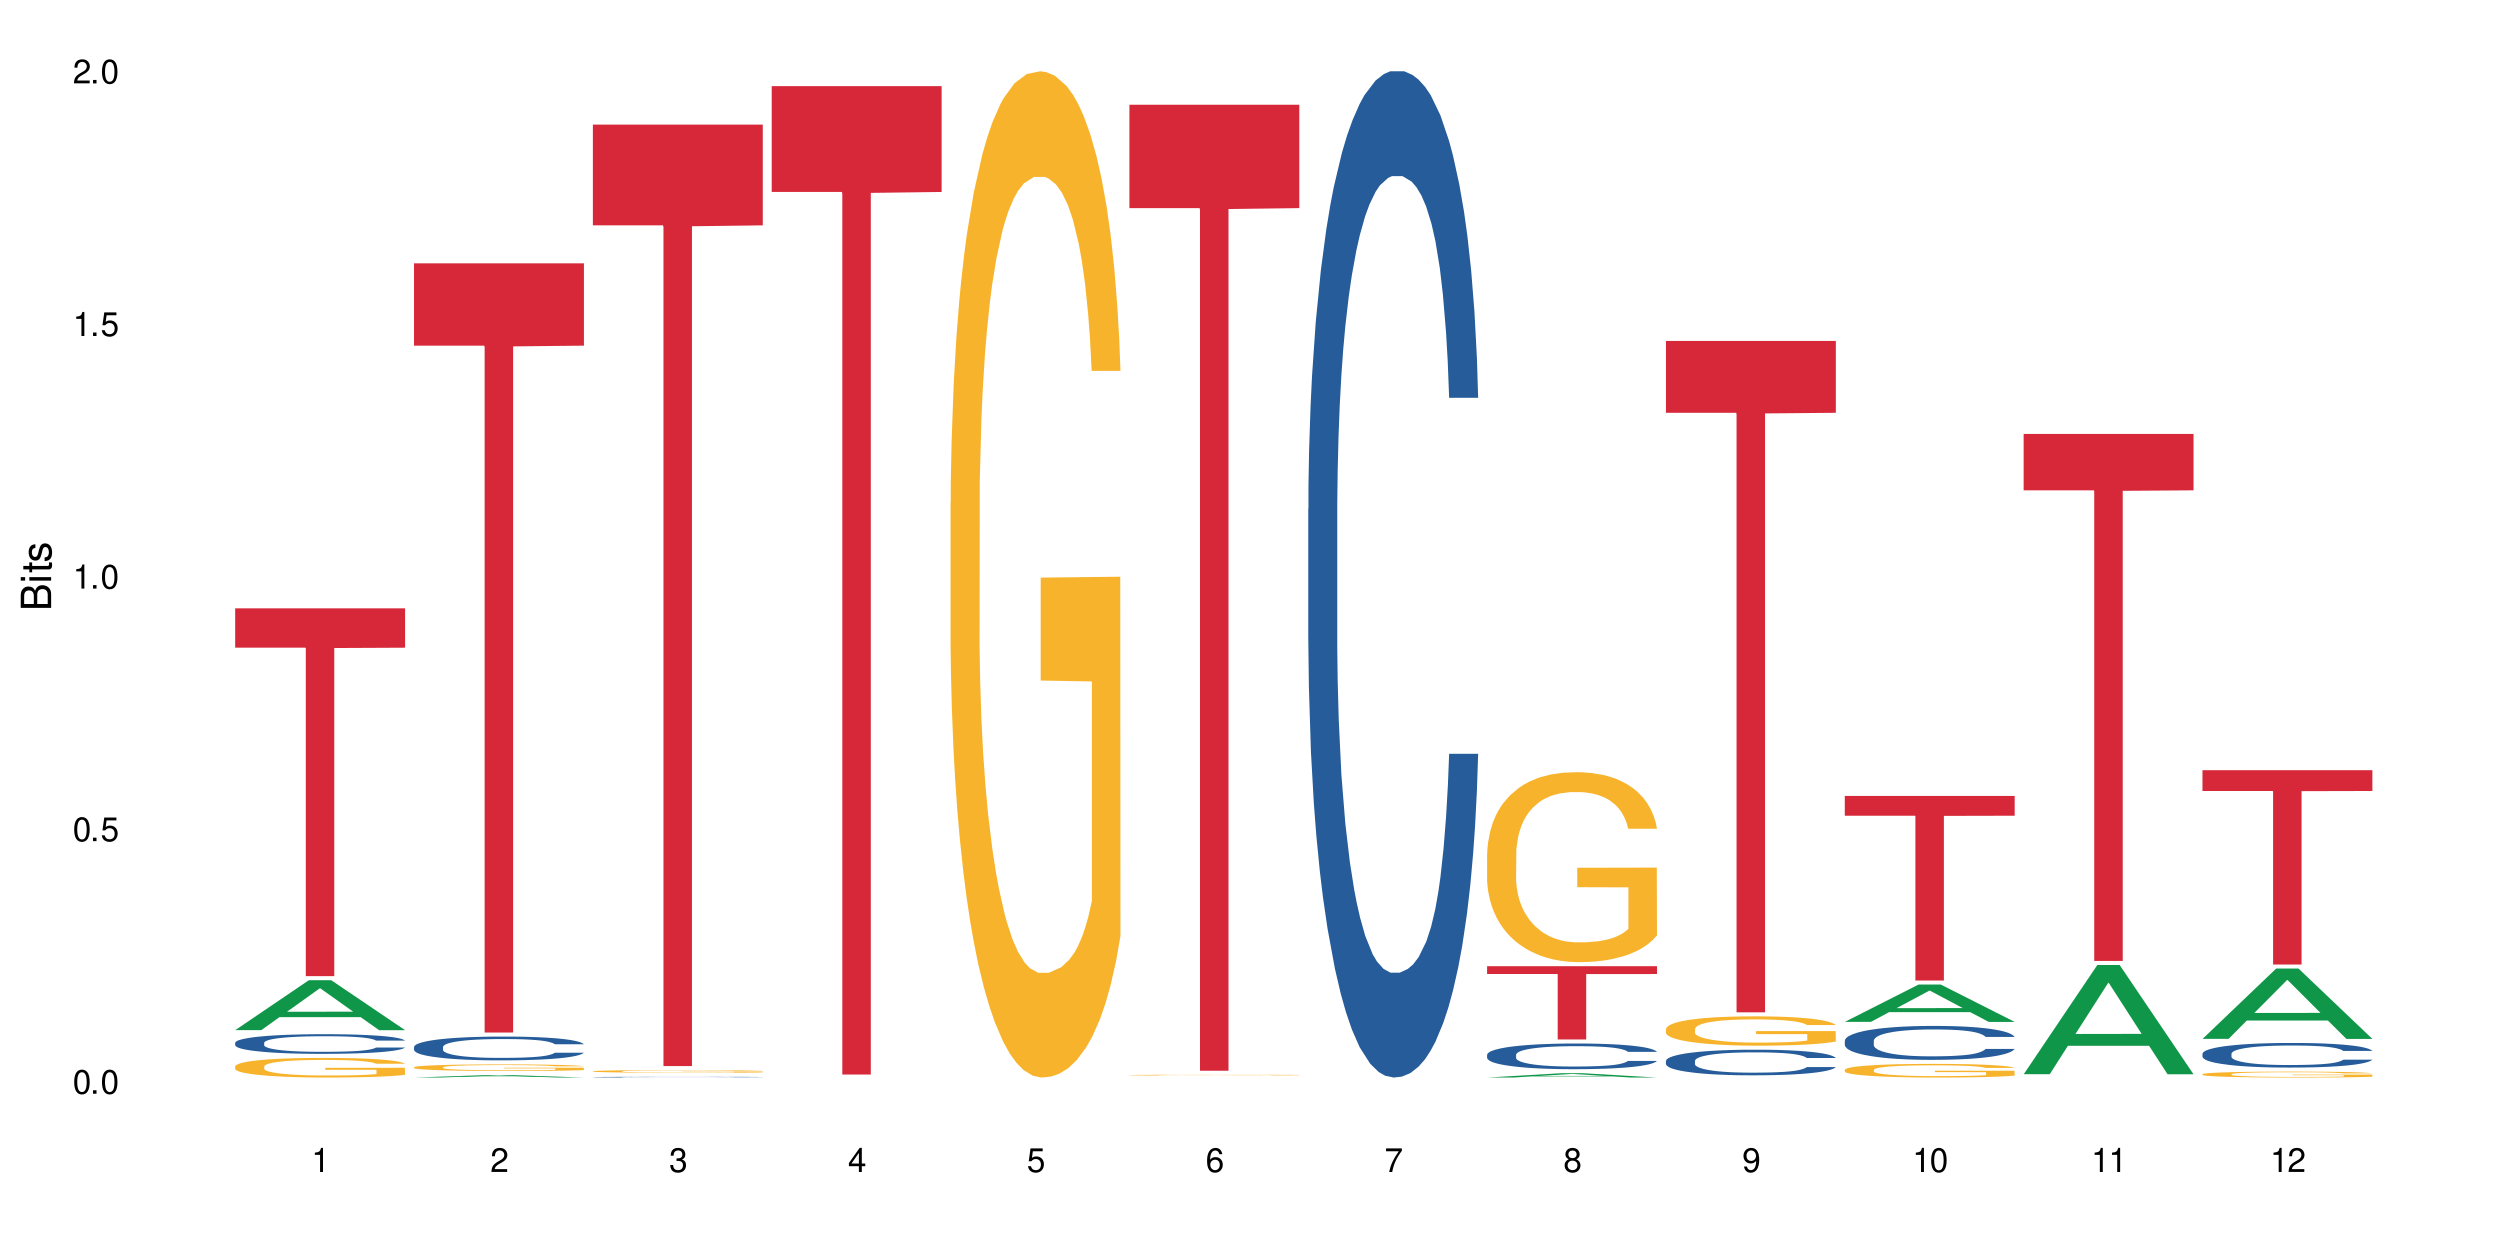 <?xml version="1.0" encoding="UTF-8"?>
<svg xmlns="http://www.w3.org/2000/svg" xmlns:xlink="http://www.w3.org/1999/xlink" width="720" height="360" viewBox="0 0 720 360">
<defs>
<g>
<g id="glyph-0-0">
</g>
<g id="glyph-0-1">
<path d="M 2.641 -6.938 C 2 -6.938 1.422 -6.656 1.078 -6.172 C 0.641 -5.562 0.406 -4.641 0.406 -3.359 C 0.406 -1.016 1.188 0.219 2.641 0.219 C 4.078 0.219 4.859 -1.016 4.859 -3.297 C 4.859 -4.641 4.656 -5.547 4.203 -6.172 C 3.844 -6.656 3.281 -6.938 2.641 -6.938 Z M 2.641 -6.188 C 3.547 -6.188 4 -5.25 4 -3.375 C 4 -1.406 3.562 -0.484 2.625 -0.484 C 1.734 -0.484 1.281 -1.438 1.281 -3.344 C 1.281 -5.25 1.734 -6.188 2.641 -6.188 Z M 2.641 -6.188 "/>
</g>
<g id="glyph-0-2">
<path d="M 1.828 -1 L 0.828 -1 L 0.828 0 L 1.828 0 Z M 1.828 -1 "/>
</g>
<g id="glyph-0-3">
<path d="M 4.562 -6.797 L 1.062 -6.797 L 0.547 -3.094 L 1.328 -3.094 C 1.719 -3.562 2.047 -3.734 2.578 -3.734 C 3.484 -3.734 4.062 -3.109 4.062 -2.094 C 4.062 -1.125 3.484 -0.531 2.578 -0.531 C 1.828 -0.531 1.375 -0.906 1.188 -1.672 L 0.328 -1.672 C 0.453 -1.109 0.547 -0.844 0.75 -0.594 C 1.125 -0.078 1.828 0.219 2.594 0.219 C 3.969 0.219 4.922 -0.781 4.922 -2.219 C 4.922 -3.562 4.031 -4.484 2.719 -4.484 C 2.25 -4.484 1.859 -4.359 1.469 -4.062 L 1.734 -5.969 L 4.562 -5.969 Z M 4.562 -6.797 "/>
</g>
<g id="glyph-0-4">
<path d="M 2.484 -4.938 L 2.484 0 L 3.328 0 L 3.328 -6.938 L 2.766 -6.938 C 2.469 -5.875 2.281 -5.734 0.984 -5.562 L 0.984 -4.938 Z M 2.484 -4.938 "/>
</g>
<g id="glyph-0-5">
<path d="M 4.859 -0.828 L 1.281 -0.828 C 1.359 -1.406 1.672 -1.781 2.5 -2.281 L 3.469 -2.828 C 4.406 -3.344 4.906 -4.062 4.906 -4.906 C 4.906 -5.484 4.672 -6.031 4.266 -6.406 C 3.859 -6.766 3.375 -6.938 2.719 -6.938 C 1.859 -6.938 1.219 -6.625 0.844 -6.031 C 0.609 -5.672 0.5 -5.234 0.484 -4.531 L 1.328 -4.531 C 1.359 -5.016 1.406 -5.281 1.531 -5.516 C 1.75 -5.938 2.188 -6.203 2.703 -6.203 C 3.469 -6.203 4.031 -5.641 4.031 -4.891 C 4.031 -4.344 3.719 -3.859 3.125 -3.516 L 2.234 -3 C 0.812 -2.172 0.406 -1.531 0.328 -0.016 L 4.859 -0.016 Z M 4.859 -0.828 "/>
</g>
<g id="glyph-0-6">
<path d="M 2.125 -3.188 L 2.578 -3.188 C 3.5 -3.188 3.984 -2.766 3.984 -1.922 C 3.984 -1.062 3.469 -0.531 2.594 -0.531 C 1.656 -0.531 1.203 -1 1.156 -2.016 L 0.312 -2.016 C 0.344 -1.453 0.438 -1.094 0.609 -0.781 C 0.953 -0.109 1.625 0.219 2.547 0.219 C 3.953 0.219 4.859 -0.625 4.859 -1.938 C 4.859 -2.828 4.516 -3.297 3.703 -3.594 C 4.344 -3.844 4.656 -4.328 4.656 -5.031 C 4.656 -6.219 3.875 -6.938 2.578 -6.938 C 1.203 -6.938 0.484 -6.172 0.453 -4.703 L 1.297 -4.703 C 1.312 -5.125 1.344 -5.359 1.453 -5.578 C 1.641 -5.969 2.062 -6.203 2.594 -6.203 C 3.344 -6.203 3.797 -5.75 3.797 -5 C 3.797 -4.516 3.609 -4.219 3.25 -4.047 C 3.016 -3.953 2.703 -3.922 2.125 -3.906 Z M 2.125 -3.188 "/>
</g>
<g id="glyph-0-7">
<path d="M 3.141 -1.672 L 3.141 0 L 3.984 0 L 3.984 -1.672 L 4.984 -1.672 L 4.984 -2.438 L 3.984 -2.438 L 3.984 -6.938 L 3.359 -6.938 L 0.266 -2.578 L 0.266 -1.672 Z M 3.141 -2.438 L 1 -2.438 L 3.141 -5.5 Z M 3.141 -2.438 "/>
</g>
<g id="glyph-0-8">
<path d="M 4.781 -5.125 C 4.609 -6.266 3.891 -6.938 2.844 -6.938 C 2.094 -6.938 1.422 -6.578 1.031 -5.953 C 0.594 -5.266 0.406 -4.422 0.406 -3.172 C 0.406 -2 0.578 -1.25 0.984 -0.641 C 1.359 -0.078 1.953 0.219 2.703 0.219 C 3.984 0.219 4.922 -0.75 4.922 -2.094 C 4.922 -3.375 4.062 -4.281 2.844 -4.281 C 2.172 -4.281 1.641 -4.031 1.281 -3.516 C 1.281 -5.234 1.828 -6.188 2.797 -6.188 C 3.391 -6.188 3.797 -5.797 3.938 -5.125 Z M 2.734 -3.531 C 3.547 -3.531 4.062 -2.953 4.062 -2.031 C 4.062 -1.156 3.484 -0.531 2.703 -0.531 C 1.922 -0.531 1.328 -1.188 1.328 -2.078 C 1.328 -2.938 1.906 -3.531 2.734 -3.531 Z M 2.734 -3.531 "/>
</g>
<g id="glyph-0-9">
<path d="M 4.984 -6.797 L 0.438 -6.797 L 0.438 -5.969 L 4.109 -5.969 C 2.5 -3.656 1.828 -2.234 1.328 0 L 2.219 0 C 2.594 -2.172 3.453 -4.047 4.984 -6.094 Z M 4.984 -6.797 "/>
</g>
<g id="glyph-0-10">
<path d="M 3.75 -3.656 C 4.469 -4.094 4.688 -4.438 4.688 -5.078 C 4.688 -6.172 3.844 -6.938 2.641 -6.938 C 1.438 -6.938 0.594 -6.172 0.594 -5.094 C 0.594 -4.438 0.812 -4.094 1.516 -3.656 C 0.734 -3.266 0.359 -2.703 0.359 -1.922 C 0.359 -0.656 1.281 0.219 2.641 0.219 C 3.984 0.219 4.922 -0.656 4.922 -1.922 C 4.922 -2.703 4.531 -3.266 3.75 -3.656 Z M 2.641 -6.188 C 3.359 -6.188 3.812 -5.75 3.812 -5.062 C 3.812 -4.406 3.344 -3.984 2.641 -3.984 C 1.922 -3.984 1.453 -4.406 1.453 -5.078 C 1.453 -5.75 1.922 -6.188 2.641 -6.188 Z M 2.641 -3.266 C 3.484 -3.266 4.062 -2.719 4.062 -1.906 C 4.062 -1.078 3.484 -0.531 2.625 -0.531 C 1.797 -0.531 1.219 -1.094 1.219 -1.906 C 1.219 -2.719 1.781 -3.266 2.641 -3.266 Z M 2.641 -3.266 "/>
</g>
<g id="glyph-0-11">
<path d="M 0.516 -1.578 C 0.672 -0.453 1.406 0.219 2.438 0.219 C 3.188 0.219 3.859 -0.141 4.266 -0.766 C 4.688 -1.453 4.891 -2.297 4.891 -3.547 C 4.891 -4.719 4.703 -5.453 4.312 -6.078 C 3.938 -6.641 3.344 -6.938 2.594 -6.938 C 1.297 -6.938 0.359 -5.969 0.359 -4.625 C 0.359 -3.344 1.234 -2.453 2.453 -2.453 C 3.094 -2.453 3.578 -2.672 4.016 -3.203 C 4 -1.484 3.469 -0.531 2.5 -0.531 C 1.906 -0.531 1.484 -0.906 1.359 -1.578 Z M 2.578 -6.203 C 3.375 -6.203 3.969 -5.531 3.969 -4.641 C 3.969 -3.797 3.391 -3.188 2.547 -3.188 C 1.734 -3.188 1.234 -3.766 1.234 -4.688 C 1.234 -5.562 1.797 -6.203 2.578 -6.203 Z M 2.578 -6.203 "/>
</g>
<g id="glyph-1-0">
</g>
<g id="glyph-1-1">
<path d="M 0 -0.953 L 0 -4.891 C 0 -5.719 -0.234 -6.344 -0.734 -6.797 C -1.188 -7.234 -1.812 -7.469 -2.5 -7.469 C -3.547 -7.469 -4.188 -7 -4.625 -5.875 C -4.984 -6.688 -5.625 -7.094 -6.531 -7.094 C -7.172 -7.094 -7.734 -6.859 -8.141 -6.391 C -8.562 -5.922 -8.75 -5.344 -8.75 -4.5 L -8.75 -0.953 Z M -4.984 -2.062 L -7.766 -2.062 L -7.766 -4.219 C -7.766 -4.844 -7.688 -5.203 -7.453 -5.5 C -7.219 -5.812 -6.859 -5.969 -6.375 -5.969 C -5.891 -5.969 -5.531 -5.812 -5.297 -5.5 C -5.062 -5.203 -4.984 -4.844 -4.984 -4.219 Z M -0.984 -2.062 L -4 -2.062 L -4 -4.781 C -4 -5.766 -3.438 -6.359 -2.484 -6.359 C -1.547 -6.359 -0.984 -5.766 -0.984 -4.781 Z M -0.984 -2.062 "/>
</g>
<g id="glyph-1-2">
<path d="M -6.281 -1.797 L -6.281 -0.797 L 0 -0.797 L 0 -1.797 Z M -8.75 -1.797 L -8.75 -0.797 L -7.484 -0.797 L -7.484 -1.797 Z M -8.75 -1.797 "/>
</g>
<g id="glyph-1-3">
<path d="M -6.281 -3.047 L -6.281 -2.016 L -8.016 -2.016 L -8.016 -1.016 L -6.281 -1.016 L -6.281 -0.172 L -5.469 -0.172 L -5.469 -1.016 L -0.719 -1.016 C -0.078 -1.016 0.281 -1.453 0.281 -2.234 C 0.281 -2.5 0.25 -2.719 0.188 -3.047 L -0.641 -3.047 C -0.609 -2.906 -0.594 -2.766 -0.594 -2.562 C -0.594 -2.141 -0.719 -2.016 -1.156 -2.016 L -5.469 -2.016 L -5.469 -3.047 Z M -6.281 -3.047 "/>
</g>
<g id="glyph-1-4">
<path d="M -4.531 -5.25 C -5.766 -5.25 -6.469 -4.422 -6.469 -2.969 C -6.469 -1.516 -5.719 -0.562 -4.547 -0.562 C -3.562 -0.562 -3.094 -1.062 -2.734 -2.562 L -2.516 -3.484 C -2.344 -4.188 -2.094 -4.469 -1.641 -4.469 C -1.047 -4.469 -0.641 -3.875 -0.641 -3 C -0.641 -2.453 -0.797 -2 -1.062 -1.75 C -1.25 -1.594 -1.422 -1.531 -1.875 -1.469 L -1.875 -0.406 C -0.422 -0.453 0.281 -1.266 0.281 -2.922 C 0.281 -4.5 -0.5 -5.516 -1.719 -5.516 C -2.656 -5.516 -3.172 -4.984 -3.469 -3.734 L -3.703 -2.766 C -3.891 -1.953 -4.156 -1.609 -4.594 -1.609 C -5.188 -1.609 -5.547 -2.125 -5.547 -2.938 C -5.547 -3.75 -5.203 -4.172 -4.531 -4.203 Z M -4.531 -5.25 "/>
</g>
</g>
</defs>
<rect x="-72" y="-36" width="864" height="432" fill="rgb(100%, 100%, 100%)" fill-opacity="1"/>
<path fill-rule="nonzero" fill="rgb(6.275%, 58.824%, 28.235%)" fill-opacity="1" d="M 67.73 296.676 L 67.785 296.66 L 88.957 282.297 L 95.387 282.297 L 116.664 296.688 L 109.188 296.688 L 103.855 292.934 L 80.488 292.934 L 75.258 296.676 L 67.73 296.676 L 82.734 291.379 L 101.711 291.363 L 92.25 284.648 L 92.145 284.637 L 92.039 284.676 L 82.684 291.363 L 82.734 291.379 Z M 67.73 296.676 "/>
<path fill-rule="nonzero" fill="rgb(14.51%, 36.078%, 60%)" fill-opacity="1" d="M 67.73 300.312 L 67.789 300.309 L 67.789 300.184 L 67.969 299.988 L 68.387 299.738 L 68.805 299.57 L 69.879 299.266 L 71.371 298.969 L 72.922 298.742 L 74.055 298.609 L 75.07 298.504 L 77.398 298.312 L 78.891 298.215 L 80.5 298.125 L 82.469 298.039 L 83.902 297.988 L 87.125 297.902 L 89.512 297.867 L 91.363 297.852 L 95.359 297.852 L 97.746 297.875 L 99.477 297.898 L 101.387 297.941 L 102.996 297.988 L 105.801 298.102 L 108.309 298.246 L 109.441 298.328 L 111.234 298.488 L 112.605 298.645 L 113.559 298.777 L 114.633 298.969 L 115.59 299.203 L 116.305 299.465 L 116.664 299.688 L 108.309 299.688 L 107.891 299.48 L 107.414 299.32 L 106.52 299.109 L 105.625 298.961 L 104.371 298.809 L 103.238 298.711 L 101.684 298.613 L 100.312 298.551 L 98.879 298.504 L 97.508 298.473 L 94.883 298.441 L 91.84 298.441 L 90.707 298.453 L 88.379 298.492 L 87.125 298.531 L 85.336 298.602 L 84.082 298.668 L 82.59 298.773 L 81.574 298.859 L 80.32 298.996 L 79.426 299.113 L 78.414 299.285 L 77.816 299.414 L 77.277 299.559 L 76.801 299.73 L 76.441 299.91 L 76.203 300.102 L 76.086 300.289 L 76.086 301.09 L 76.203 301.277 L 76.504 301.492 L 77.277 301.809 L 78.414 302.082 L 79.727 302.301 L 80.977 302.457 L 81.695 302.527 L 82.648 302.609 L 84.141 302.715 L 86.289 302.816 L 87.543 302.859 L 89.453 302.898 L 91.422 302.922 L 94.047 302.922 L 96.375 302.898 L 97.926 302.875 L 99.535 302.832 L 101.746 302.746 L 103.117 302.664 L 104.312 302.562 L 105.207 302.465 L 105.801 302.383 L 106.699 302.223 L 107.414 302.047 L 107.949 301.867 L 108.309 301.691 L 116.664 301.691 L 116.305 301.898 L 115.77 302.098 L 115.23 302.25 L 114.395 302.43 L 113.441 302.59 L 112.066 302.77 L 110.934 302.891 L 109.441 303.02 L 108.07 303.117 L 106.578 303.207 L 104.371 303.309 L 102.938 303.359 L 101.387 303.406 L 99.535 303.449 L 97.211 303.484 L 94.703 303.504 L 92.375 303.512 L 89.871 303.5 L 88.02 303.48 L 85.574 303.434 L 82.531 303.34 L 80.32 303.242 L 78.59 303.145 L 77.102 303.039 L 75.43 302.898 L 73.281 302.672 L 71.969 302.496 L 71.074 302.352 L 70.059 302.148 L 69.344 301.969 L 68.508 301.68 L 67.91 301.312 L 67.73 301.027 Z M 67.73 300.312 "/>
<path fill-rule="nonzero" fill="rgb(96.863%, 70.196%, 16.863%)" fill-opacity="1" d="M 67.73 307.098 L 67.789 307.094 L 67.789 306.988 L 68.031 306.758 L 68.625 306.438 L 69.402 306.172 L 70.238 305.965 L 70.773 305.859 L 71.668 305.703 L 72.445 305.59 L 74.414 305.355 L 76.922 305.141 L 78.293 305.047 L 79.844 304.957 L 82.051 304.859 L 83.066 304.824 L 86.172 304.742 L 89.691 304.691 L 93.57 304.676 L 95.359 304.68 L 97.805 304.699 L 101.148 304.758 L 103.059 304.809 L 104.551 304.859 L 106.102 304.926 L 108.012 305.031 L 109.801 305.156 L 111.234 305.277 L 112.664 305.434 L 113.859 305.598 L 114.871 305.781 L 115.77 305.996 L 116.305 306.18 L 116.664 306.359 L 108.367 306.359 L 107.891 306.18 L 107.355 306.039 L 106.461 305.867 L 105.562 305.742 L 104.668 305.645 L 102.996 305.512 L 101.566 305.43 L 99.777 305.355 L 98.047 305.309 L 96.074 305.277 L 94.883 305.27 L 91.719 305.27 L 88.855 305.305 L 87.184 305.348 L 85.992 305.387 L 84.32 305.465 L 83.305 305.527 L 82.707 305.566 L 80.918 305.727 L 79.727 305.875 L 79.07 305.973 L 78.234 306.125 L 77.637 306.266 L 76.98 306.473 L 76.621 306.629 L 76.145 306.98 L 76.086 307.91 L 76.266 308.105 L 76.621 308.316 L 77.102 308.504 L 77.816 308.699 L 78.531 308.848 L 79.785 309.051 L 80.859 309.184 L 81.695 309.273 L 83.305 309.414 L 83.961 309.461 L 85.512 309.551 L 87.125 309.625 L 89.094 309.688 L 90.586 309.719 L 92.973 309.742 L 96.016 309.742 L 99.598 309.711 L 101.863 309.672 L 103.414 309.629 L 104.43 309.594 L 105.684 309.535 L 106.578 309.484 L 107.414 309.43 L 108.43 309.34 L 108.43 308.105 L 93.688 308.102 L 93.688 307.52 L 116.602 307.516 L 116.664 309.535 L 115.41 309.676 L 113.859 309.812 L 112.367 309.914 L 110.816 310 L 108.605 310.102 L 106.816 310.16 L 104.07 310.234 L 101.566 310.281 L 98.941 310.312 L 96.613 310.328 L 93.867 310.332 L 91.422 310.32 L 88.797 310.293 L 86.707 310.25 L 84.797 310.199 L 82.887 310.133 L 80.5 310.023 L 78.949 309.934 L 77.34 309.824 L 75.727 309.695 L 74.297 309.559 L 73.34 309.449 L 72.387 309.324 L 71.371 309.168 L 70.418 308.992 L 69.699 308.832 L 69.043 308.652 L 68.566 308.484 L 68.09 308.25 L 67.852 308.062 L 67.73 307.902 Z M 67.73 307.098 "/>
<path fill-rule="nonzero" fill="rgb(83.922%, 15.686%, 22.353%)" fill-opacity="1" d="M 67.73 175.191 L 116.664 175.191 L 116.664 186.535 L 96.27 186.633 L 96.27 281.133 L 88.066 281.133 L 88.066 186.734 L 87.945 186.535 L 67.73 186.535 Z M 67.73 175.191 "/>
<path fill-rule="nonzero" fill="rgb(6.275%, 58.824%, 28.235%)" fill-opacity="1" d="M 119.238 310.332 L 119.289 310.332 L 140.465 309.609 L 146.895 309.609 L 168.172 310.332 L 160.695 310.332 L 155.363 310.145 L 131.996 310.145 L 126.766 310.332 L 119.238 310.332 L 134.242 310.066 L 153.219 310.066 L 143.758 309.73 L 143.652 309.727 L 143.547 309.73 L 134.191 310.066 L 134.242 310.066 Z M 119.238 310.332 "/>
<path fill-rule="nonzero" fill="rgb(14.51%, 36.078%, 60%)" fill-opacity="1" d="M 119.238 301.516 L 119.297 301.508 L 119.297 301.359 L 119.477 301.121 L 119.895 300.82 L 120.312 300.613 L 121.387 300.242 L 122.879 299.887 L 124.43 299.613 L 125.562 299.449 L 126.578 299.324 L 128.906 299.094 L 130.398 298.973 L 132.008 298.867 L 133.977 298.762 L 135.41 298.699 L 138.633 298.598 L 141.02 298.555 L 142.871 298.535 L 146.867 298.535 L 149.254 298.559 L 150.984 298.59 L 152.895 298.641 L 154.504 298.699 L 157.309 298.836 L 159.816 299.012 L 160.949 299.109 L 162.742 299.305 L 164.113 299.492 L 165.066 299.656 L 166.141 299.887 L 167.098 300.168 L 167.812 300.488 L 168.172 300.758 L 159.816 300.758 L 159.398 300.508 L 158.922 300.312 L 158.027 300.055 L 157.133 299.875 L 155.879 299.691 L 154.746 299.574 L 153.191 299.457 L 151.82 299.379 L 150.387 299.324 L 149.016 299.285 L 146.391 299.25 L 143.348 299.25 L 142.211 299.262 L 139.887 299.312 L 138.633 299.355 L 136.844 299.441 L 135.59 299.523 L 134.098 299.648 L 133.082 299.754 L 131.828 299.918 L 130.934 300.062 L 129.922 300.27 L 129.324 300.426 L 128.785 300.602 L 128.309 300.809 L 127.949 301.027 L 127.711 301.258 L 127.594 301.484 L 127.594 302.453 L 127.711 302.68 L 128.012 302.941 L 128.785 303.324 L 129.922 303.656 L 131.234 303.918 L 132.484 304.105 L 133.203 304.195 L 134.156 304.293 L 135.648 304.418 L 137.797 304.543 L 139.051 304.594 L 140.961 304.645 L 142.93 304.668 L 145.555 304.668 L 147.883 304.645 L 149.434 304.613 L 151.043 304.562 L 153.254 304.457 L 154.625 304.355 L 155.816 304.238 L 156.715 304.117 L 157.309 304.02 L 158.207 303.824 L 158.922 303.613 L 159.457 303.395 L 159.816 303.18 L 168.172 303.18 L 167.812 303.43 L 167.277 303.676 L 166.738 303.855 L 165.902 304.074 L 164.949 304.27 L 163.574 304.488 L 162.441 304.633 L 160.949 304.789 L 159.578 304.906 L 158.086 305.016 L 155.879 305.141 L 154.445 305.203 L 152.895 305.258 L 151.043 305.309 L 148.719 305.352 L 146.211 305.379 L 143.883 305.383 L 141.379 305.371 L 139.527 305.348 L 137.082 305.289 L 134.039 305.176 L 131.828 305.059 L 130.098 304.938 L 128.605 304.812 L 126.938 304.645 L 124.789 304.371 L 123.477 304.156 L 122.582 303.98 L 121.566 303.738 L 120.852 303.52 L 120.016 303.168 L 119.418 302.723 L 119.238 302.379 Z M 119.238 301.516 "/>
<path fill-rule="nonzero" fill="rgb(96.863%, 70.196%, 16.863%)" fill-opacity="1" d="M 119.238 307.359 L 119.297 307.359 L 119.297 307.324 L 119.535 307.246 L 120.133 307.141 L 120.91 307.051 L 121.746 306.98 L 122.281 306.945 L 123.176 306.895 L 123.953 306.855 L 125.922 306.777 L 128.43 306.703 L 129.801 306.672 L 131.352 306.645 L 133.559 306.609 L 134.574 306.598 L 137.676 306.57 L 141.199 306.551 L 145.078 306.547 L 146.867 306.551 L 149.312 306.555 L 152.656 306.574 L 154.566 306.594 L 156.059 306.609 L 157.609 306.633 L 159.52 306.668 L 161.309 306.707 L 162.742 306.75 L 164.172 306.801 L 165.367 306.859 L 166.379 306.918 L 167.277 306.992 L 167.812 307.051 L 168.172 307.113 L 159.875 307.113 L 159.398 307.051 L 158.863 307.004 L 157.965 306.949 L 157.07 306.906 L 156.176 306.875 L 154.504 306.828 L 153.074 306.801 L 151.281 306.777 L 149.551 306.762 L 147.582 306.75 L 146.391 306.746 L 143.227 306.746 L 140.363 306.758 L 138.691 306.773 L 137.5 306.785 L 135.828 306.812 L 134.812 306.832 L 134.215 306.848 L 132.426 306.902 L 131.234 306.949 L 130.578 306.984 L 129.742 307.035 L 129.145 307.082 L 128.488 307.152 L 128.129 307.203 L 127.652 307.32 L 127.594 307.633 L 127.773 307.699 L 128.129 307.77 L 128.605 307.832 L 129.324 307.898 L 130.039 307.949 L 131.293 308.016 L 132.367 308.062 L 133.203 308.09 L 134.812 308.137 L 135.469 308.152 L 137.02 308.184 L 138.633 308.211 L 140.602 308.23 L 142.094 308.242 L 144.48 308.25 L 147.523 308.25 L 151.105 308.238 L 153.371 308.227 L 154.922 308.211 L 155.938 308.199 L 157.191 308.18 L 158.086 308.164 L 158.922 308.145 L 159.938 308.113 L 159.938 307.699 L 145.195 307.699 L 145.195 307.504 L 168.109 307.5 L 168.172 308.18 L 166.918 308.227 L 165.367 308.273 L 163.875 308.305 L 162.324 308.336 L 160.113 308.367 L 158.324 308.391 L 155.578 308.414 L 153.074 308.43 L 150.449 308.441 L 148.121 308.445 L 142.93 308.445 L 140.305 308.434 L 138.215 308.418 L 136.305 308.402 L 134.395 308.379 L 132.008 308.344 L 130.457 308.312 L 128.848 308.277 L 127.234 308.234 L 125.801 308.188 L 124.848 308.152 L 123.895 308.109 L 122.879 308.059 L 121.926 307.996 L 121.207 307.945 L 120.551 307.883 L 120.074 307.824 L 119.598 307.746 L 119.359 307.684 L 119.238 307.633 Z M 119.238 307.359 "/>
<path fill-rule="nonzero" fill="rgb(83.922%, 15.686%, 22.353%)" fill-opacity="1" d="M 119.238 75.836 L 168.172 75.836 L 168.172 99.547 L 147.777 99.758 L 147.777 297.371 L 139.574 297.371 L 139.574 99.965 L 139.453 99.547 L 119.238 99.547 Z M 119.238 75.836 "/>
<path fill-rule="nonzero" fill="rgb(14.51%, 36.078%, 60%)" fill-opacity="1" d="M 170.746 310.211 L 170.805 310.211 L 170.805 310.207 L 170.984 310.199 L 171.82 310.184 L 172.895 310.172 L 174.387 310.16 L 175.938 310.152 L 177.07 310.148 L 178.086 310.145 L 180.414 310.137 L 181.906 310.133 L 183.516 310.129 L 185.484 310.125 L 186.918 310.125 L 190.141 310.121 L 192.527 310.117 L 200.762 310.117 L 202.492 310.121 L 204.402 310.121 L 206.012 310.125 L 208.816 310.129 L 211.324 310.133 L 212.457 310.137 L 214.25 310.141 L 215.621 310.148 L 216.574 310.152 L 217.648 310.16 L 218.605 310.168 L 219.32 310.18 L 219.68 310.188 L 211.324 310.188 L 210.906 310.18 L 210.43 310.176 L 209.535 310.164 L 208.641 310.16 L 207.387 310.156 L 206.25 310.152 L 204.699 310.148 L 203.328 310.145 L 201.895 310.145 L 200.523 310.141 L 191.395 310.141 L 190.141 310.145 L 188.352 310.148 L 187.098 310.148 L 185.605 310.152 L 184.59 310.156 L 183.336 310.16 L 182.441 310.164 L 181.426 310.172 L 180.832 310.176 L 180.293 310.184 L 179.816 310.188 L 179.457 310.195 L 179.219 310.203 L 179.102 310.211 L 179.102 310.242 L 179.219 310.246 L 179.52 310.258 L 180.293 310.27 L 181.426 310.277 L 182.742 310.285 L 183.992 310.293 L 184.711 310.297 L 185.664 310.297 L 187.156 310.301 L 189.305 310.305 L 190.559 310.309 L 202.551 310.309 L 204.762 310.305 L 206.133 310.301 L 207.324 310.297 L 208.223 310.293 L 208.816 310.289 L 209.711 310.285 L 210.43 310.277 L 210.965 310.27 L 211.324 310.262 L 219.68 310.262 L 219.32 310.27 L 218.785 310.277 L 218.246 310.285 L 217.41 310.293 L 216.457 310.297 L 215.082 310.305 L 213.949 310.309 L 212.457 310.312 L 211.086 310.316 L 209.594 310.32 L 207.387 310.324 L 205.953 310.328 L 204.402 310.328 L 202.551 310.332 L 191.035 310.332 L 188.59 310.328 L 185.547 310.324 L 183.336 310.32 L 181.605 310.32 L 180.113 310.316 L 178.445 310.309 L 176.297 310.301 L 174.984 310.293 L 174.086 310.289 L 173.074 310.281 L 172.355 310.273 L 171.523 310.262 L 170.926 310.25 L 170.746 310.238 Z M 170.746 310.211 "/>
<path fill-rule="nonzero" fill="rgb(96.863%, 70.196%, 16.863%)" fill-opacity="1" d="M 170.746 308.516 L 170.805 308.516 L 170.805 308.504 L 171.043 308.469 L 171.641 308.426 L 172.418 308.391 L 173.254 308.363 L 173.789 308.348 L 174.684 308.328 L 175.461 308.312 L 177.43 308.281 L 179.938 308.25 L 181.309 308.238 L 182.859 308.227 L 185.066 308.215 L 186.082 308.211 L 189.184 308.199 L 192.707 308.191 L 196.586 308.188 L 198.375 308.191 L 200.82 308.191 L 204.164 308.199 L 206.074 308.207 L 207.566 308.215 L 209.117 308.223 L 211.027 308.238 L 212.816 308.254 L 214.25 308.27 L 215.68 308.293 L 216.875 308.312 L 217.887 308.34 L 218.785 308.367 L 219.32 308.391 L 219.68 308.418 L 211.383 308.418 L 210.906 308.391 L 210.371 308.375 L 209.473 308.352 L 208.578 308.332 L 207.684 308.32 L 206.012 308.301 L 204.582 308.289 L 202.789 308.281 L 201.059 308.273 L 199.09 308.27 L 194.734 308.27 L 191.871 308.273 L 190.199 308.281 L 189.008 308.285 L 187.336 308.297 L 186.32 308.305 L 185.723 308.309 L 183.934 308.332 L 182.742 308.352 L 182.086 308.363 L 181.25 308.387 L 180.652 308.402 L 179.996 308.434 L 179.637 308.453 L 179.16 308.5 L 179.102 308.625 L 179.281 308.652 L 179.637 308.684 L 180.113 308.707 L 180.832 308.734 L 181.547 308.754 L 182.801 308.781 L 183.875 308.801 L 184.711 308.812 L 186.32 308.828 L 186.977 308.836 L 188.527 308.848 L 190.141 308.859 L 192.109 308.867 L 193.602 308.871 L 195.988 308.875 L 199.031 308.875 L 202.613 308.871 L 204.879 308.863 L 206.43 308.859 L 207.445 308.855 L 208.699 308.848 L 209.594 308.84 L 210.43 308.832 L 211.445 308.82 L 211.445 308.652 L 196.703 308.652 L 196.703 308.574 L 219.617 308.574 L 219.68 308.848 L 218.426 308.867 L 216.875 308.883 L 215.383 308.898 L 213.832 308.91 L 211.621 308.922 L 209.832 308.93 L 207.086 308.941 L 204.582 308.949 L 201.957 308.953 L 194.438 308.953 L 191.812 308.949 L 189.723 308.941 L 187.812 308.938 L 185.902 308.926 L 183.516 308.914 L 181.965 308.902 L 180.355 308.887 L 178.742 308.867 L 177.309 308.848 L 176.355 308.836 L 175.402 308.816 L 174.387 308.797 L 173.43 308.773 L 172.715 308.75 L 172.059 308.727 L 171.582 308.703 L 171.105 308.672 L 170.867 308.648 L 170.746 308.625 Z M 170.746 308.516 "/>
<path fill-rule="nonzero" fill="rgb(83.922%, 15.686%, 22.353%)" fill-opacity="1" d="M 170.746 35.879 L 219.68 35.879 L 219.68 64.902 L 199.285 65.16 L 199.285 307.023 L 191.078 307.023 L 191.078 65.414 L 190.961 64.902 L 170.746 64.902 Z M 170.746 35.879 "/>
<path fill-rule="nonzero" fill="rgb(83.922%, 15.686%, 22.353%)" fill-opacity="1" d="M 222.254 24.812 L 271.188 24.812 L 271.188 55.285 L 250.793 55.551 L 250.793 309.473 L 242.586 309.473 L 242.586 55.816 L 242.469 55.285 L 222.254 55.285 Z M 222.254 24.812 "/>
<path fill-rule="nonzero" fill="rgb(96.863%, 70.196%, 16.863%)" fill-opacity="1" d="M 273.762 144.652 L 273.82 144.387 L 273.82 139.094 L 274.059 127.184 L 274.656 110.777 L 275.434 97.277 L 276.27 86.691 L 276.805 81.133 L 277.699 73.195 L 278.477 67.371 L 280.445 55.461 L 282.949 44.348 L 284.324 39.582 L 285.875 35.082 L 288.082 30.055 L 289.098 28.203 L 292.199 23.965 L 295.723 21.32 L 299.602 20.527 L 301.391 20.789 L 303.836 21.848 L 307.18 24.762 L 309.09 27.406 L 310.578 30.055 L 312.133 33.496 L 314.039 38.789 L 315.832 45.141 L 317.262 51.492 L 318.695 59.43 L 319.891 67.902 L 320.902 77.164 L 321.797 88.281 L 322.336 97.543 L 322.695 106.805 L 314.398 106.805 L 313.922 97.543 L 313.383 90.398 L 312.488 81.664 L 311.594 75.312 L 310.699 70.281 L 309.027 63.402 L 307.598 59.168 L 305.805 55.461 L 304.074 53.078 L 302.105 51.492 L 300.914 50.961 L 297.75 50.961 L 294.887 52.816 L 293.215 54.934 L 292.02 57.051 L 290.352 61.02 L 289.336 64.195 L 288.738 66.312 L 286.949 74.516 L 285.754 81.93 L 285.098 86.957 L 284.266 94.898 L 283.668 102.043 L 283.012 112.629 L 282.652 120.57 L 282.176 138.566 L 282.117 186.207 L 282.293 196.262 L 282.652 207.113 L 283.129 216.641 L 283.848 226.699 L 284.562 234.375 L 285.816 244.695 L 286.891 251.578 L 287.727 256.078 L 289.336 263.223 L 289.992 265.605 L 291.543 270.367 L 293.156 274.074 L 295.125 277.25 L 296.617 278.836 L 299.004 280.16 L 302.047 280.16 L 305.625 278.574 L 307.895 276.457 L 309.445 274.34 L 310.461 272.484 L 311.715 269.574 L 312.609 266.926 L 313.445 264.016 L 314.457 259.516 L 314.457 196.262 L 299.719 195.996 L 299.719 166.355 L 322.633 166.09 L 322.695 269.574 L 321.441 276.719 L 319.891 283.602 L 318.398 288.895 L 316.844 293.395 L 314.637 298.422 L 312.848 301.598 L 310.102 305.305 L 307.598 307.688 L 304.969 309.273 L 302.645 310.066 L 299.898 310.332 L 297.453 309.805 L 294.824 308.215 L 292.738 306.098 L 290.828 303.453 L 288.918 300.012 L 286.531 294.453 L 284.98 289.953 L 283.367 284.395 L 281.758 277.777 L 280.324 270.633 L 279.371 265.074 L 278.414 258.723 L 277.402 250.781 L 276.445 241.785 L 275.73 233.578 L 275.074 224.316 L 274.598 215.582 L 274.121 203.672 L 273.879 194.145 L 273.762 185.941 Z M 273.762 144.652 "/>
<path fill-rule="nonzero" fill="rgb(96.863%, 70.196%, 16.863%)" fill-opacity="1" d="M 325.27 309.633 L 325.328 309.629 L 325.328 309.625 L 325.566 309.617 L 326.164 309.602 L 326.941 309.59 L 327.773 309.582 L 328.312 309.578 L 329.207 309.57 L 329.984 309.566 L 331.953 309.555 L 334.457 309.547 L 335.832 309.543 L 337.383 309.539 L 339.59 309.535 L 340.605 309.535 L 343.707 309.531 L 347.23 309.527 L 355.344 309.527 L 358.688 309.531 L 360.594 309.531 L 362.086 309.535 L 363.641 309.539 L 365.547 309.543 L 367.34 309.547 L 368.77 309.555 L 370.203 309.559 L 371.395 309.566 L 372.41 309.574 L 373.305 309.582 L 373.844 309.59 L 374.199 309.598 L 365.906 309.598 L 365.43 309.59 L 364.891 309.586 L 363.996 309.578 L 362.207 309.57 L 360.535 309.562 L 359.105 309.559 L 357.312 309.555 L 353.613 309.555 L 352.422 309.551 L 349.258 309.551 L 346.395 309.555 L 344.723 309.555 L 343.527 309.559 L 341.859 309.562 L 340.844 309.562 L 340.246 309.566 L 338.457 309.57 L 337.262 309.578 L 336.605 309.582 L 335.77 309.59 L 335.176 309.594 L 334.52 309.605 L 334.16 309.609 L 333.684 309.625 L 333.625 309.664 L 333.801 309.676 L 334.16 309.684 L 334.637 309.691 L 335.355 309.699 L 336.07 309.707 L 337.324 309.715 L 338.398 309.719 L 339.234 309.723 L 340.844 309.73 L 341.5 309.73 L 343.051 309.734 L 344.664 309.738 L 346.633 309.742 L 348.125 309.742 L 350.512 309.746 L 353.555 309.746 L 357.133 309.742 L 359.402 309.742 L 360.953 309.738 L 361.969 309.738 L 363.223 309.734 L 364.117 309.734 L 364.953 309.73 L 365.965 309.727 L 365.965 309.676 L 351.227 309.676 L 351.227 309.648 L 374.141 309.648 L 374.199 309.734 L 372.949 309.742 L 371.395 309.746 L 369.906 309.75 L 368.352 309.754 L 366.145 309.762 L 364.355 309.762 L 361.609 309.766 L 359.105 309.766 L 356.477 309.77 L 346.332 309.77 L 344.246 309.766 L 342.336 309.766 L 340.426 309.762 L 338.039 309.758 L 336.488 309.754 L 334.875 309.746 L 333.266 309.742 L 331.832 309.738 L 330.879 309.73 L 329.922 309.727 L 328.91 309.719 L 327.953 309.711 L 327.238 309.707 L 326.582 309.699 L 326.105 309.691 L 325.625 309.68 L 325.387 309.672 L 325.27 309.664 Z M 325.27 309.633 "/>
<path fill-rule="nonzero" fill="rgb(83.922%, 15.686%, 22.353%)" fill-opacity="1" d="M 325.27 30.16 L 374.199 30.16 L 374.199 59.938 L 353.809 60.199 L 353.809 308.363 L 345.602 308.363 L 345.602 60.461 L 345.484 59.938 L 325.27 59.938 Z M 325.27 30.16 "/>
<path fill-rule="nonzero" fill="rgb(14.51%, 36.078%, 60%)" fill-opacity="1" d="M 376.777 146.621 L 376.836 146.355 L 376.836 140 L 377.016 129.934 L 377.434 117.215 L 377.852 108.477 L 378.926 92.844 L 380.418 77.746 L 381.969 66.09 L 383.102 59.203 L 384.117 53.902 L 386.445 44.102 L 387.934 39.07 L 389.547 34.566 L 391.516 30.062 L 392.949 27.414 L 396.172 23.176 L 398.559 21.32 L 400.406 20.527 L 404.406 20.527 L 406.793 21.586 L 408.523 22.91 L 410.434 25.031 L 412.043 27.414 L 414.848 33.242 L 417.355 40.66 L 418.488 44.898 L 420.277 53.109 L 421.652 61.055 L 422.605 67.945 L 423.68 77.746 L 424.633 89.668 L 425.352 103.176 L 425.707 114.566 L 417.355 114.566 L 416.938 103.973 L 416.461 95.758 L 415.562 84.898 L 414.668 77.215 L 413.414 69.535 L 412.281 64.5 L 410.73 59.469 L 409.359 56.289 L 407.926 53.902 L 406.555 52.316 L 403.93 50.727 L 400.883 50.727 L 399.75 51.254 L 397.422 53.375 L 396.172 55.23 L 394.379 58.938 L 393.129 62.383 L 391.637 67.68 L 390.621 72.184 L 389.367 79.07 L 388.473 85.164 L 387.457 93.906 L 386.859 100.527 L 386.324 107.945 L 385.848 116.688 L 385.488 125.957 L 385.25 135.762 L 385.129 145.297 L 385.129 186.355 L 385.25 195.895 L 385.547 207.02 L 386.324 223.18 L 387.457 237.219 L 388.77 248.344 L 390.023 256.293 L 390.738 260 L 391.695 264.238 L 393.188 269.535 L 395.336 274.836 L 396.59 276.953 L 398.496 279.074 L 400.469 280.133 L 403.094 280.133 L 405.418 279.074 L 406.973 277.75 L 408.582 275.629 L 410.789 271.125 L 412.164 266.887 L 413.355 261.855 L 414.25 256.82 L 414.848 252.582 L 415.742 244.371 L 416.461 235.363 L 416.996 226.094 L 417.355 217.086 L 425.707 217.086 L 425.352 227.684 L 424.812 238.012 L 424.277 245.695 L 423.441 254.969 L 422.484 263.18 L 421.113 272.449 L 419.98 278.543 L 418.488 285.168 L 417.117 290.199 L 415.625 294.703 L 413.414 300 L 411.984 302.648 L 410.434 305.035 L 408.582 307.152 L 406.254 309.008 L 403.75 310.066 L 401.422 310.332 L 398.914 309.801 L 397.066 308.742 L 394.617 306.359 L 391.574 301.59 L 389.367 296.559 L 387.637 291.523 L 386.145 286.227 L 384.473 279.074 L 382.324 267.418 L 381.012 258.41 L 380.117 250.992 L 379.105 240.664 L 378.387 231.391 L 377.551 216.555 L 376.957 197.746 L 376.777 183.18 Z M 376.777 146.621 "/>
<path fill-rule="nonzero" fill="rgb(6.275%, 58.824%, 28.235%)" fill-opacity="1" d="M 428.285 310.332 L 428.336 310.332 L 449.508 309.09 L 455.938 309.09 L 477.215 310.332 L 469.742 310.332 L 464.406 310.008 L 441.039 310.008 L 435.812 310.332 L 428.285 310.332 L 443.289 309.875 L 462.266 309.871 L 452.801 309.293 L 452.699 309.293 L 452.594 309.297 L 443.234 309.871 L 443.289 309.875 Z M 428.285 310.332 "/>
<path fill-rule="nonzero" fill="rgb(14.51%, 36.078%, 60%)" fill-opacity="1" d="M 428.285 303.75 L 428.344 303.746 L 428.344 303.582 L 428.523 303.324 L 428.941 303 L 429.359 302.777 L 430.434 302.379 L 431.926 301.996 L 433.477 301.699 L 434.609 301.523 L 435.625 301.387 L 437.949 301.137 L 439.441 301.008 L 441.055 300.895 L 443.023 300.777 L 444.457 300.711 L 447.68 300.605 L 450.066 300.555 L 451.914 300.535 L 455.914 300.535 L 458.301 300.562 L 460.031 300.598 L 461.941 300.652 L 463.551 300.711 L 466.355 300.859 L 468.863 301.051 L 469.996 301.156 L 471.785 301.367 L 473.16 301.57 L 474.113 301.746 L 475.188 301.996 L 476.141 302.301 L 476.859 302.645 L 477.215 302.934 L 468.863 302.934 L 468.445 302.664 L 467.969 302.453 L 467.07 302.176 L 466.176 301.98 L 464.922 301.785 L 463.789 301.656 L 462.238 301.527 L 460.867 301.449 L 459.434 301.387 L 458.062 301.348 L 455.434 301.305 L 452.391 301.305 L 451.258 301.32 L 448.93 301.375 L 447.68 301.422 L 445.887 301.516 L 444.633 301.602 L 443.145 301.738 L 442.129 301.852 L 440.875 302.027 L 439.98 302.184 L 438.965 302.406 L 438.367 302.578 L 437.832 302.766 L 437.355 302.988 L 436.996 303.227 L 436.758 303.477 L 436.637 303.719 L 436.637 304.766 L 436.758 305.008 L 437.055 305.293 L 437.832 305.703 L 438.965 306.062 L 440.277 306.348 L 441.531 306.547 L 442.246 306.645 L 443.203 306.75 L 444.695 306.887 L 446.844 307.02 L 448.094 307.074 L 450.004 307.129 L 451.973 307.156 L 454.602 307.156 L 456.926 307.129 L 458.48 307.094 L 460.09 307.043 L 462.297 306.926 L 463.672 306.82 L 464.863 306.691 L 465.758 306.562 L 466.355 306.453 L 467.25 306.246 L 467.969 306.016 L 468.504 305.777 L 468.863 305.547 L 477.215 305.547 L 476.859 305.82 L 476.32 306.082 L 475.785 306.277 L 474.949 306.516 L 473.992 306.723 L 472.621 306.961 L 471.488 307.117 L 469.996 307.285 L 468.625 307.414 L 467.133 307.527 L 464.922 307.664 L 463.492 307.73 L 461.941 307.793 L 460.09 307.844 L 457.762 307.895 L 455.258 307.918 L 452.93 307.926 L 450.422 307.914 L 448.574 307.887 L 446.125 307.824 L 443.082 307.703 L 440.875 307.574 L 439.145 307.445 L 437.652 307.312 L 435.98 307.129 L 433.832 306.832 L 432.52 306.602 L 431.625 306.414 L 430.613 306.148 L 429.895 305.914 L 429.059 305.535 L 428.465 305.055 L 428.285 304.684 Z M 428.285 303.75 "/>
<path fill-rule="nonzero" fill="rgb(96.863%, 70.196%, 16.863%)" fill-opacity="1" d="M 428.285 245.82 L 428.344 245.77 L 428.344 244.77 L 428.582 242.523 L 429.18 239.426 L 429.953 236.879 L 430.789 234.879 L 431.328 233.828 L 432.223 232.332 L 433 231.23 L 434.969 228.984 L 437.473 226.887 L 438.848 225.984 L 440.398 225.137 L 442.605 224.188 L 443.621 223.836 L 446.723 223.039 L 450.242 222.539 L 454.121 222.391 L 455.914 222.438 L 458.359 222.637 L 461.703 223.188 L 463.609 223.688 L 465.102 224.188 L 466.652 224.836 L 468.562 225.836 L 470.355 227.035 L 471.785 228.234 L 473.219 229.734 L 474.41 231.332 L 475.426 233.082 L 476.32 235.18 L 476.859 236.926 L 477.215 238.676 L 468.922 238.676 L 468.445 236.926 L 467.906 235.578 L 467.012 233.93 L 466.117 232.73 L 465.223 231.781 L 463.551 230.48 L 462.117 229.684 L 460.328 228.984 L 458.598 228.535 L 456.629 228.234 L 455.434 228.133 L 452.273 228.133 L 449.41 228.484 L 447.738 228.883 L 446.543 229.285 L 444.875 230.031 L 443.859 230.633 L 443.262 231.031 L 441.473 232.582 L 440.277 233.98 L 439.621 234.93 L 438.785 236.426 L 438.191 237.777 L 437.535 239.773 L 437.176 241.273 L 436.699 244.672 L 436.637 253.664 L 436.816 255.562 L 437.176 257.609 L 437.652 259.41 L 438.367 261.309 L 439.086 262.758 L 440.34 264.707 L 441.414 266.004 L 442.246 266.852 L 443.859 268.203 L 444.516 268.652 L 446.066 269.551 L 447.68 270.25 L 449.648 270.852 L 451.141 271.148 L 453.527 271.398 L 456.57 271.398 L 460.148 271.102 L 462.418 270.699 L 463.969 270.301 L 464.984 269.949 L 466.238 269.402 L 467.133 268.902 L 467.969 268.352 L 468.98 267.504 L 468.98 255.562 L 454.242 255.512 L 454.242 249.918 L 477.156 249.867 L 477.215 269.402 L 475.965 270.75 L 474.41 272.051 L 472.918 273.047 L 471.367 273.898 L 469.16 274.848 L 467.371 275.445 L 464.625 276.145 L 462.117 276.598 L 459.492 276.895 L 457.164 277.047 L 454.422 277.094 L 451.973 276.996 L 449.348 276.695 L 447.262 276.297 L 445.352 275.797 L 443.441 275.148 L 441.055 274.098 L 439.504 273.25 L 437.891 272.199 L 436.281 270.949 L 434.848 269.602 L 433.895 268.551 L 432.938 267.352 L 431.926 265.855 L 430.969 264.156 L 430.254 262.605 L 429.598 260.859 L 429.121 259.211 L 428.641 256.961 L 428.402 255.164 L 428.285 253.613 Z M 428.285 245.82 "/>
<path fill-rule="nonzero" fill="rgb(83.922%, 15.686%, 22.353%)" fill-opacity="1" d="M 428.285 278.258 L 477.215 278.258 L 477.215 280.52 L 456.824 280.539 L 456.824 299.371 L 448.617 299.371 L 448.617 280.559 L 448.5 280.52 L 428.285 280.52 Z M 428.285 278.258 "/>
<path fill-rule="nonzero" fill="rgb(14.51%, 36.078%, 60%)" fill-opacity="1" d="M 479.793 305.523 L 479.852 305.52 L 479.852 305.355 L 480.031 305.102 L 480.449 304.777 L 480.867 304.555 L 481.941 304.156 L 483.434 303.77 L 484.984 303.477 L 486.117 303.301 L 487.133 303.164 L 489.457 302.914 L 490.949 302.785 L 492.562 302.672 L 494.531 302.559 L 495.965 302.492 L 499.184 302.383 L 501.574 302.336 L 503.422 302.316 L 507.422 302.316 L 509.809 302.344 L 511.539 302.375 L 513.449 302.43 L 515.059 302.492 L 517.863 302.637 L 520.371 302.828 L 521.504 302.934 L 523.293 303.145 L 524.668 303.348 L 525.621 303.523 L 526.695 303.77 L 527.648 304.074 L 528.367 304.418 L 528.723 304.707 L 520.371 304.707 L 519.953 304.438 L 519.473 304.23 L 518.578 303.953 L 517.684 303.758 L 516.43 303.562 L 515.297 303.434 L 513.746 303.305 L 512.375 303.227 L 510.941 303.164 L 509.57 303.125 L 506.941 303.082 L 503.898 303.082 L 502.766 303.098 L 500.438 303.152 L 499.184 303.199 L 497.395 303.293 L 496.141 303.379 L 494.648 303.516 L 493.637 303.629 L 492.383 303.805 L 491.488 303.961 L 490.473 304.184 L 489.875 304.352 L 489.34 304.539 L 488.863 304.762 L 488.504 305 L 488.266 305.25 L 488.145 305.492 L 488.145 306.535 L 488.266 306.777 L 488.562 307.062 L 489.34 307.473 L 490.473 307.832 L 491.785 308.113 L 493.039 308.316 L 493.754 308.41 L 494.711 308.52 L 496.203 308.652 L 498.352 308.789 L 499.602 308.844 L 501.512 308.895 L 503.48 308.922 L 506.109 308.922 L 508.434 308.895 L 509.988 308.863 L 511.598 308.809 L 513.805 308.695 L 515.18 308.586 L 516.371 308.457 L 517.266 308.328 L 517.863 308.223 L 518.758 308.012 L 519.473 307.785 L 520.012 307.547 L 520.371 307.316 L 528.723 307.316 L 528.367 307.59 L 527.828 307.852 L 527.293 308.047 L 526.457 308.281 L 525.5 308.492 L 524.129 308.727 L 522.996 308.883 L 521.504 309.051 L 520.133 309.18 L 518.641 309.293 L 516.43 309.43 L 515 309.496 L 513.449 309.559 L 511.598 309.609 L 509.27 309.656 L 506.766 309.684 L 504.438 309.691 L 501.93 309.68 L 500.082 309.652 L 497.633 309.59 L 494.59 309.469 L 492.383 309.34 L 490.652 309.215 L 489.16 309.078 L 487.488 308.895 L 485.34 308.598 L 484.027 308.371 L 483.133 308.18 L 482.117 307.918 L 481.402 307.684 L 480.566 307.305 L 479.969 306.824 L 479.793 306.457 Z M 479.793 305.523 "/>
<path fill-rule="nonzero" fill="rgb(96.863%, 70.196%, 16.863%)" fill-opacity="1" d="M 479.793 296.324 L 479.852 296.316 L 479.852 296.16 L 480.09 295.812 L 480.688 295.336 L 481.461 294.941 L 482.297 294.633 L 482.836 294.473 L 483.73 294.242 L 484.504 294.07 L 486.477 293.723 L 488.98 293.402 L 490.355 293.262 L 491.906 293.129 L 494.113 292.984 L 495.129 292.93 L 498.23 292.809 L 501.75 292.73 L 505.629 292.707 L 507.422 292.715 L 509.867 292.746 L 513.207 292.828 L 515.117 292.906 L 516.609 292.984 L 518.16 293.086 L 520.07 293.238 L 521.863 293.422 L 523.293 293.609 L 524.727 293.84 L 525.918 294.086 L 526.934 294.355 L 527.828 294.68 L 528.367 294.949 L 528.723 295.219 L 520.43 295.219 L 519.953 294.949 L 519.414 294.742 L 518.52 294.488 L 517.625 294.305 L 516.73 294.156 L 515.059 293.957 L 513.625 293.832 L 511.836 293.723 L 510.105 293.656 L 508.137 293.609 L 506.941 293.594 L 503.781 293.594 L 500.918 293.648 L 499.246 293.711 L 498.051 293.77 L 496.383 293.887 L 495.367 293.98 L 494.77 294.039 L 492.98 294.281 L 491.785 294.496 L 491.129 294.641 L 490.293 294.875 L 489.699 295.082 L 489.043 295.391 L 488.684 295.621 L 488.207 296.145 L 488.145 297.535 L 488.324 297.828 L 488.684 298.145 L 489.16 298.422 L 489.875 298.715 L 490.594 298.938 L 491.844 299.238 L 492.918 299.438 L 493.754 299.57 L 495.367 299.777 L 496.023 299.848 L 497.574 299.988 L 499.184 300.094 L 501.156 300.188 L 502.648 300.234 L 505.035 300.273 L 508.078 300.273 L 511.656 300.227 L 513.926 300.164 L 515.477 300.102 L 516.492 300.047 L 517.742 299.965 L 518.641 299.887 L 519.473 299.801 L 520.488 299.672 L 520.488 297.828 L 505.75 297.82 L 505.75 296.957 L 528.664 296.949 L 528.723 299.965 L 527.473 300.172 L 525.918 300.371 L 524.426 300.527 L 522.875 300.656 L 520.668 300.805 L 518.879 300.898 L 516.133 301.004 L 513.625 301.074 L 511 301.121 L 508.672 301.145 L 505.93 301.152 L 503.48 301.137 L 500.855 301.09 L 498.77 301.027 L 496.859 300.949 L 494.949 300.852 L 492.562 300.688 L 491.012 300.559 L 489.398 300.395 L 487.789 300.203 L 486.355 299.996 L 485.402 299.832 L 484.445 299.648 L 483.434 299.414 L 482.477 299.152 L 481.762 298.914 L 481.105 298.645 L 480.629 298.391 L 480.148 298.043 L 479.91 297.766 L 479.793 297.527 Z M 479.793 296.324 "/>
<path fill-rule="nonzero" fill="rgb(83.922%, 15.686%, 22.353%)" fill-opacity="1" d="M 479.793 98.191 L 528.723 98.191 L 528.723 118.887 L 508.332 119.066 L 508.332 291.543 L 500.125 291.543 L 500.125 119.25 L 500.008 118.887 L 479.793 118.887 Z M 479.793 98.191 "/>
<path fill-rule="nonzero" fill="rgb(6.275%, 58.824%, 28.235%)" fill-opacity="1" d="M 531.301 294.297 L 531.352 294.289 L 552.523 283.555 L 558.953 283.555 L 580.23 294.309 L 572.754 294.309 L 567.422 291.5 L 544.055 291.5 L 538.828 294.297 L 531.301 294.297 L 546.305 290.34 L 565.281 290.328 L 555.816 285.312 L 555.715 285.301 L 555.609 285.332 L 546.25 290.328 L 546.305 290.34 Z M 531.301 294.297 "/>
<path fill-rule="nonzero" fill="rgb(14.51%, 36.078%, 60%)" fill-opacity="1" d="M 531.301 299.719 L 531.359 299.711 L 531.359 299.496 L 531.539 299.16 L 531.957 298.73 L 532.375 298.434 L 533.449 297.91 L 534.938 297.398 L 536.492 297.008 L 537.625 296.773 L 538.641 296.598 L 540.965 296.266 L 542.457 296.098 L 544.07 295.945 L 546.039 295.793 L 547.473 295.703 L 550.691 295.562 L 553.078 295.5 L 554.93 295.473 L 558.93 295.473 L 561.316 295.508 L 563.047 295.551 L 564.953 295.625 L 566.566 295.703 L 569.371 295.898 L 571.879 296.148 L 573.012 296.293 L 574.801 296.57 L 576.172 296.836 L 577.129 297.07 L 578.203 297.398 L 579.156 297.801 L 579.875 298.258 L 580.23 298.641 L 571.879 298.641 L 571.461 298.285 L 570.98 298.008 L 570.086 297.641 L 569.191 297.383 L 567.938 297.121 L 566.805 296.953 L 565.254 296.785 L 563.883 296.676 L 562.449 296.598 L 561.078 296.543 L 558.449 296.488 L 555.406 296.488 L 554.273 296.508 L 551.945 296.578 L 550.691 296.641 L 548.902 296.766 L 547.648 296.883 L 546.156 297.059 L 545.145 297.211 L 543.891 297.445 L 542.996 297.648 L 541.98 297.945 L 541.383 298.168 L 540.848 298.418 L 540.371 298.711 L 540.012 299.023 L 539.773 299.355 L 539.652 299.676 L 539.652 301.059 L 539.773 301.383 L 540.07 301.758 L 540.848 302.301 L 541.98 302.773 L 543.293 303.148 L 544.547 303.418 L 545.262 303.543 L 546.219 303.684 L 547.711 303.863 L 549.859 304.043 L 551.109 304.113 L 553.02 304.184 L 554.988 304.219 L 557.613 304.219 L 559.941 304.184 L 561.492 304.141 L 563.105 304.066 L 565.312 303.918 L 566.688 303.773 L 567.879 303.605 L 568.773 303.434 L 569.371 303.293 L 570.266 303.016 L 570.98 302.711 L 571.52 302.398 L 571.879 302.094 L 580.23 302.094 L 579.875 302.453 L 579.336 302.801 L 578.801 303.059 L 577.965 303.371 L 577.008 303.648 L 575.637 303.961 L 574.504 304.168 L 573.012 304.391 L 571.637 304.559 L 570.148 304.711 L 567.938 304.891 L 566.508 304.977 L 564.953 305.059 L 563.105 305.129 L 560.777 305.191 L 558.273 305.227 L 555.945 305.238 L 553.438 305.219 L 551.59 305.184 L 549.141 305.102 L 546.098 304.941 L 543.891 304.773 L 542.16 304.605 L 540.668 304.426 L 538.996 304.184 L 536.848 303.793 L 535.535 303.488 L 534.641 303.238 L 533.625 302.891 L 532.91 302.578 L 532.074 302.078 L 531.477 301.445 L 531.301 300.953 Z M 531.301 299.719 "/>
<path fill-rule="nonzero" fill="rgb(96.863%, 70.196%, 16.863%)" fill-opacity="1" d="M 531.301 308.086 L 531.359 308.082 L 531.359 308.008 L 531.598 307.848 L 532.195 307.625 L 532.969 307.441 L 533.805 307.297 L 534.344 307.223 L 535.238 307.117 L 536.012 307.035 L 537.984 306.875 L 540.488 306.723 L 541.863 306.66 L 543.414 306.598 L 545.621 306.531 L 546.637 306.504 L 549.738 306.449 L 553.258 306.41 L 557.137 306.402 L 558.93 306.406 L 561.375 306.418 L 564.715 306.457 L 566.625 306.496 L 568.117 306.531 L 569.668 306.578 L 571.578 306.648 L 573.367 306.734 L 574.801 306.82 L 576.234 306.93 L 577.426 307.043 L 578.441 307.168 L 579.336 307.32 L 579.875 307.445 L 580.23 307.57 L 571.938 307.57 L 571.461 307.445 L 570.922 307.348 L 570.027 307.23 L 569.133 307.145 L 568.238 307.078 L 566.566 306.984 L 565.133 306.926 L 563.344 306.875 L 561.613 306.844 L 559.645 306.82 L 558.449 306.812 L 555.289 306.812 L 552.422 306.84 L 550.754 306.867 L 549.559 306.898 L 547.887 306.949 L 546.875 306.992 L 546.277 307.023 L 544.488 307.133 L 543.293 307.234 L 542.637 307.301 L 541.801 307.41 L 541.203 307.508 L 540.547 307.652 L 540.191 307.758 L 539.715 308.004 L 539.652 308.648 L 539.832 308.785 L 540.191 308.934 L 540.668 309.062 L 541.383 309.199 L 542.102 309.301 L 543.352 309.441 L 544.426 309.535 L 545.262 309.598 L 546.875 309.695 L 547.531 309.727 L 549.082 309.789 L 550.691 309.84 L 552.664 309.883 L 554.152 309.906 L 556.543 309.922 L 559.586 309.922 L 563.164 309.902 L 565.434 309.871 L 566.984 309.844 L 568 309.82 L 569.25 309.781 L 570.148 309.742 L 570.98 309.703 L 571.996 309.645 L 571.996 308.785 L 557.258 308.781 L 557.258 308.379 L 580.172 308.375 L 580.23 309.781 L 578.977 309.875 L 577.426 309.969 L 575.934 310.043 L 574.383 310.102 L 572.176 310.172 L 570.387 310.215 L 567.641 310.266 L 565.133 310.297 L 562.508 310.316 L 560.18 310.328 L 557.438 310.332 L 554.988 310.324 L 552.363 310.305 L 550.277 310.273 L 548.367 310.238 L 546.457 310.191 L 544.07 310.117 L 542.52 310.055 L 540.906 309.98 L 539.297 309.891 L 537.863 309.793 L 536.91 309.719 L 535.953 309.633 L 534.938 309.523 L 533.984 309.402 L 533.27 309.293 L 532.613 309.164 L 532.133 309.047 L 531.656 308.887 L 531.418 308.758 L 531.301 308.645 Z M 531.301 308.086 "/>
<path fill-rule="nonzero" fill="rgb(83.922%, 15.686%, 22.353%)" fill-opacity="1" d="M 531.301 229.234 L 580.23 229.234 L 580.23 234.926 L 559.84 234.977 L 559.84 282.391 L 551.633 282.391 L 551.633 235.027 L 551.516 234.926 L 531.301 234.926 Z M 531.301 229.234 "/>
<path fill-rule="nonzero" fill="rgb(6.275%, 58.824%, 28.235%)" fill-opacity="1" d="M 582.809 309.371 L 582.859 309.34 L 604.031 277.922 L 610.461 277.922 L 631.738 309.398 L 624.262 309.398 L 618.93 301.184 L 595.562 301.184 L 590.336 309.371 L 582.809 309.371 L 597.812 297.785 L 616.789 297.754 L 607.324 283.062 L 607.219 283.035 L 607.117 283.125 L 597.758 297.754 L 597.812 297.785 Z M 582.809 309.371 "/>
<path fill-rule="nonzero" fill="rgb(83.922%, 15.686%, 22.353%)" fill-opacity="1" d="M 582.809 124.969 L 631.738 124.969 L 631.738 141.215 L 611.344 141.359 L 611.344 276.758 L 603.141 276.758 L 603.141 141.5 L 603.023 141.215 L 582.809 141.215 Z M 582.809 124.969 "/>
<path fill-rule="nonzero" fill="rgb(6.275%, 58.824%, 28.235%)" fill-opacity="1" d="M 634.312 299.191 L 634.367 299.172 L 655.539 278.941 L 661.969 278.941 L 683.246 299.211 L 675.77 299.211 L 670.438 293.922 L 647.07 293.922 L 641.844 299.191 L 634.312 299.191 L 649.316 291.73 L 668.297 291.711 L 658.832 282.254 L 658.727 282.234 L 658.625 282.293 L 649.266 291.711 L 649.316 291.73 Z M 634.312 299.191 "/>
<path fill-rule="nonzero" fill="rgb(14.51%, 36.078%, 60%)" fill-opacity="1" d="M 634.312 303.461 L 634.375 303.453 L 634.375 303.297 L 634.555 303.051 L 634.973 302.738 L 635.387 302.527 L 636.461 302.145 L 637.953 301.773 L 639.508 301.488 L 640.641 301.32 L 641.652 301.191 L 643.98 300.953 L 645.473 300.828 L 647.086 300.719 L 649.055 300.609 L 650.484 300.543 L 653.707 300.441 L 656.094 300.395 L 657.945 300.375 L 661.941 300.375 L 664.332 300.402 L 666.062 300.434 L 667.969 300.484 L 669.582 300.543 L 672.387 300.688 L 674.891 300.867 L 676.027 300.973 L 677.816 301.172 L 679.188 301.367 L 680.145 301.535 L 681.219 301.773 L 682.172 302.066 L 682.887 302.398 L 683.246 302.676 L 674.891 302.676 L 674.477 302.418 L 673.996 302.215 L 673.102 301.949 L 672.207 301.762 L 670.953 301.574 L 669.82 301.449 L 668.27 301.328 L 666.895 301.25 L 665.465 301.191 L 664.09 301.152 L 661.465 301.113 L 658.422 301.113 L 657.289 301.129 L 654.961 301.18 L 653.707 301.223 L 651.918 301.316 L 650.664 301.398 L 649.172 301.527 L 648.16 301.641 L 646.906 301.809 L 646.012 301.957 L 644.996 302.172 L 644.398 302.332 L 643.863 302.512 L 643.387 302.727 L 643.027 302.953 L 642.789 303.195 L 642.668 303.426 L 642.668 304.43 L 642.789 304.664 L 643.086 304.938 L 643.863 305.332 L 644.996 305.676 L 646.309 305.945 L 647.562 306.141 L 648.277 306.23 L 649.234 306.336 L 650.727 306.465 L 652.871 306.594 L 654.125 306.645 L 656.035 306.699 L 658.004 306.723 L 660.629 306.723 L 662.957 306.699 L 664.508 306.664 L 666.121 306.613 L 668.328 306.504 L 669.699 306.398 L 670.895 306.277 L 671.789 306.152 L 672.387 306.051 L 673.281 305.848 L 673.996 305.629 L 674.535 305.402 L 674.891 305.184 L 683.246 305.184 L 682.887 305.441 L 682.352 305.695 L 681.816 305.883 L 680.98 306.109 L 680.023 306.309 L 678.652 306.535 L 677.52 306.684 L 676.027 306.848 L 674.652 306.969 L 673.16 307.082 L 670.953 307.211 L 669.523 307.273 L 667.969 307.332 L 666.121 307.387 L 663.793 307.43 L 661.285 307.457 L 658.961 307.461 L 656.453 307.449 L 654.602 307.422 L 652.156 307.367 L 649.113 307.25 L 646.906 307.125 L 645.176 307.004 L 643.684 306.875 L 642.012 306.699 L 639.863 306.414 L 638.551 306.191 L 637.656 306.012 L 636.641 305.758 L 635.926 305.531 L 635.09 305.168 L 634.492 304.711 L 634.312 304.352 Z M 634.312 303.461 "/>
<path fill-rule="nonzero" fill="rgb(96.863%, 70.196%, 16.863%)" fill-opacity="1" d="M 634.312 309.355 L 634.375 309.355 L 634.375 309.324 L 634.613 309.254 L 635.211 309.156 L 635.984 309.078 L 636.82 309.016 L 637.359 308.984 L 638.254 308.938 L 639.027 308.902 L 640.996 308.832 L 643.504 308.766 L 644.875 308.738 L 646.43 308.711 L 648.637 308.684 L 649.652 308.672 L 652.754 308.648 L 656.273 308.633 L 660.152 308.625 L 661.941 308.629 L 664.391 308.633 L 667.73 308.652 L 669.641 308.668 L 671.133 308.684 L 672.684 308.703 L 674.594 308.734 L 676.383 308.77 L 677.816 308.809 L 679.25 308.855 L 680.441 308.906 L 681.457 308.961 L 682.352 309.023 L 682.887 309.078 L 683.246 309.133 L 674.953 309.133 L 674.477 309.078 L 673.938 309.039 L 673.043 308.988 L 672.148 308.949 L 671.254 308.918 L 669.582 308.879 L 668.148 308.855 L 666.359 308.832 L 664.629 308.816 L 662.66 308.809 L 661.465 308.805 L 658.305 308.805 L 655.438 308.816 L 653.77 308.828 L 652.574 308.84 L 650.902 308.863 L 649.891 308.883 L 649.293 308.895 L 647.504 308.945 L 646.309 308.988 L 645.652 309.016 L 644.816 309.062 L 644.219 309.105 L 643.562 309.168 L 643.207 309.215 L 642.727 309.32 L 642.668 309.602 L 642.848 309.66 L 643.207 309.727 L 643.684 309.781 L 644.398 309.84 L 645.117 309.887 L 646.367 309.945 L 647.441 309.988 L 648.277 310.012 L 649.891 310.055 L 650.547 310.07 L 652.098 310.098 L 653.707 310.117 L 655.676 310.137 L 657.168 310.148 L 659.555 310.156 L 662.602 310.156 L 666.18 310.145 L 668.449 310.133 L 670 310.121 L 671.012 310.109 L 672.266 310.094 L 673.16 310.078 L 673.996 310.059 L 675.012 310.035 L 675.012 309.66 L 660.273 309.66 L 660.273 309.484 L 683.188 309.484 L 683.246 310.094 L 681.992 310.133 L 680.441 310.176 L 678.949 310.207 L 677.398 310.234 L 675.191 310.262 L 673.402 310.281 L 670.656 310.305 L 668.148 310.316 L 665.523 310.328 L 663.195 310.332 L 660.453 310.332 L 658.004 310.328 L 655.379 310.32 L 653.289 310.309 L 651.383 310.293 L 649.473 310.273 L 647.086 310.238 L 645.531 310.211 L 643.922 310.18 L 642.312 310.141 L 640.879 310.098 L 639.922 310.066 L 638.969 310.027 L 637.953 309.98 L 637 309.93 L 636.285 309.879 L 635.629 309.824 L 635.148 309.773 L 634.672 309.703 L 634.434 309.648 L 634.312 309.602 Z M 634.312 309.355 "/>
<path fill-rule="nonzero" fill="rgb(83.922%, 15.686%, 22.353%)" fill-opacity="1" d="M 634.312 221.812 L 683.246 221.812 L 683.246 227.805 L 662.852 227.855 L 662.852 277.777 L 654.648 277.777 L 654.648 227.91 L 654.531 227.805 L 634.312 227.805 Z M 634.312 221.812 "/>
<g fill="rgb(0%, 0%, 0%)" fill-opacity="1">
<use xlink:href="#glyph-0-1" x="20.965" y="314.993"/>
<use xlink:href="#glyph-0-2" x="25.965" y="314.993"/>
<use xlink:href="#glyph-0-1" x="28.965" y="314.993"/>
</g>
<g fill="rgb(0%, 0%, 0%)" fill-opacity="1">
<use xlink:href="#glyph-0-1" x="20.965" y="242.251"/>
<use xlink:href="#glyph-0-2" x="25.965" y="242.251"/>
<use xlink:href="#glyph-0-3" x="28.965" y="242.251"/>
</g>
<g fill="rgb(0%, 0%, 0%)" fill-opacity="1">
<use xlink:href="#glyph-0-4" x="20.965" y="169.509"/>
<use xlink:href="#glyph-0-2" x="25.965" y="169.509"/>
<use xlink:href="#glyph-0-1" x="28.965" y="169.509"/>
</g>
<g fill="rgb(0%, 0%, 0%)" fill-opacity="1">
<use xlink:href="#glyph-0-4" x="20.965" y="96.767"/>
<use xlink:href="#glyph-0-2" x="25.965" y="96.767"/>
<use xlink:href="#glyph-0-3" x="28.965" y="96.767"/>
</g>
<g fill="rgb(0%, 0%, 0%)" fill-opacity="1">
<use xlink:href="#glyph-0-5" x="20.965" y="24.024"/>
<use xlink:href="#glyph-0-2" x="25.965" y="24.024"/>
<use xlink:href="#glyph-0-1" x="28.965" y="24.024"/>
</g>
<g fill="rgb(0%, 0%, 0%)" fill-opacity="1">
<use xlink:href="#glyph-0-4" x="89.695" y="337.532"/>
</g>
<g fill="rgb(0%, 0%, 0%)" fill-opacity="1">
<use xlink:href="#glyph-0-5" x="141.203" y="337.532"/>
</g>
<g fill="rgb(0%, 0%, 0%)" fill-opacity="1">
<use xlink:href="#glyph-0-6" x="192.711" y="337.532"/>
</g>
<g fill="rgb(0%, 0%, 0%)" fill-opacity="1">
<use xlink:href="#glyph-0-7" x="244.219" y="337.532"/>
</g>
<g fill="rgb(0%, 0%, 0%)" fill-opacity="1">
<use xlink:href="#glyph-0-3" x="295.727" y="337.532"/>
</g>
<g fill="rgb(0%, 0%, 0%)" fill-opacity="1">
<use xlink:href="#glyph-0-8" x="347.234" y="337.532"/>
</g>
<g fill="rgb(0%, 0%, 0%)" fill-opacity="1">
<use xlink:href="#glyph-0-9" x="398.742" y="337.532"/>
</g>
<g fill="rgb(0%, 0%, 0%)" fill-opacity="1">
<use xlink:href="#glyph-0-10" x="450.25" y="337.532"/>
</g>
<g fill="rgb(0%, 0%, 0%)" fill-opacity="1">
<use xlink:href="#glyph-0-11" x="501.758" y="337.532"/>
</g>
<g fill="rgb(0%, 0%, 0%)" fill-opacity="1">
<use xlink:href="#glyph-0-4" x="550.766" y="337.532"/>
<use xlink:href="#glyph-0-1" x="555.766" y="337.532"/>
</g>
<g fill="rgb(0%, 0%, 0%)" fill-opacity="1">
<use xlink:href="#glyph-0-4" x="602.273" y="337.532"/>
<use xlink:href="#glyph-0-4" x="607.273" y="337.532"/>
</g>
<g fill="rgb(0%, 0%, 0%)" fill-opacity="1">
<use xlink:href="#glyph-0-4" x="653.781" y="337.532"/>
<use xlink:href="#glyph-0-5" x="658.781" y="337.532"/>
</g>
<g fill="rgb(0%, 0%, 0%)" fill-opacity="1">
<use xlink:href="#glyph-1-1" x="14.725" y="176.012"/>
<use xlink:href="#glyph-1-2" x="14.725" y="168.012"/>
<use xlink:href="#glyph-1-3" x="14.725" y="165.012"/>
<use xlink:href="#glyph-1-4" x="14.725" y="162.012"/>
</g>
</svg>
